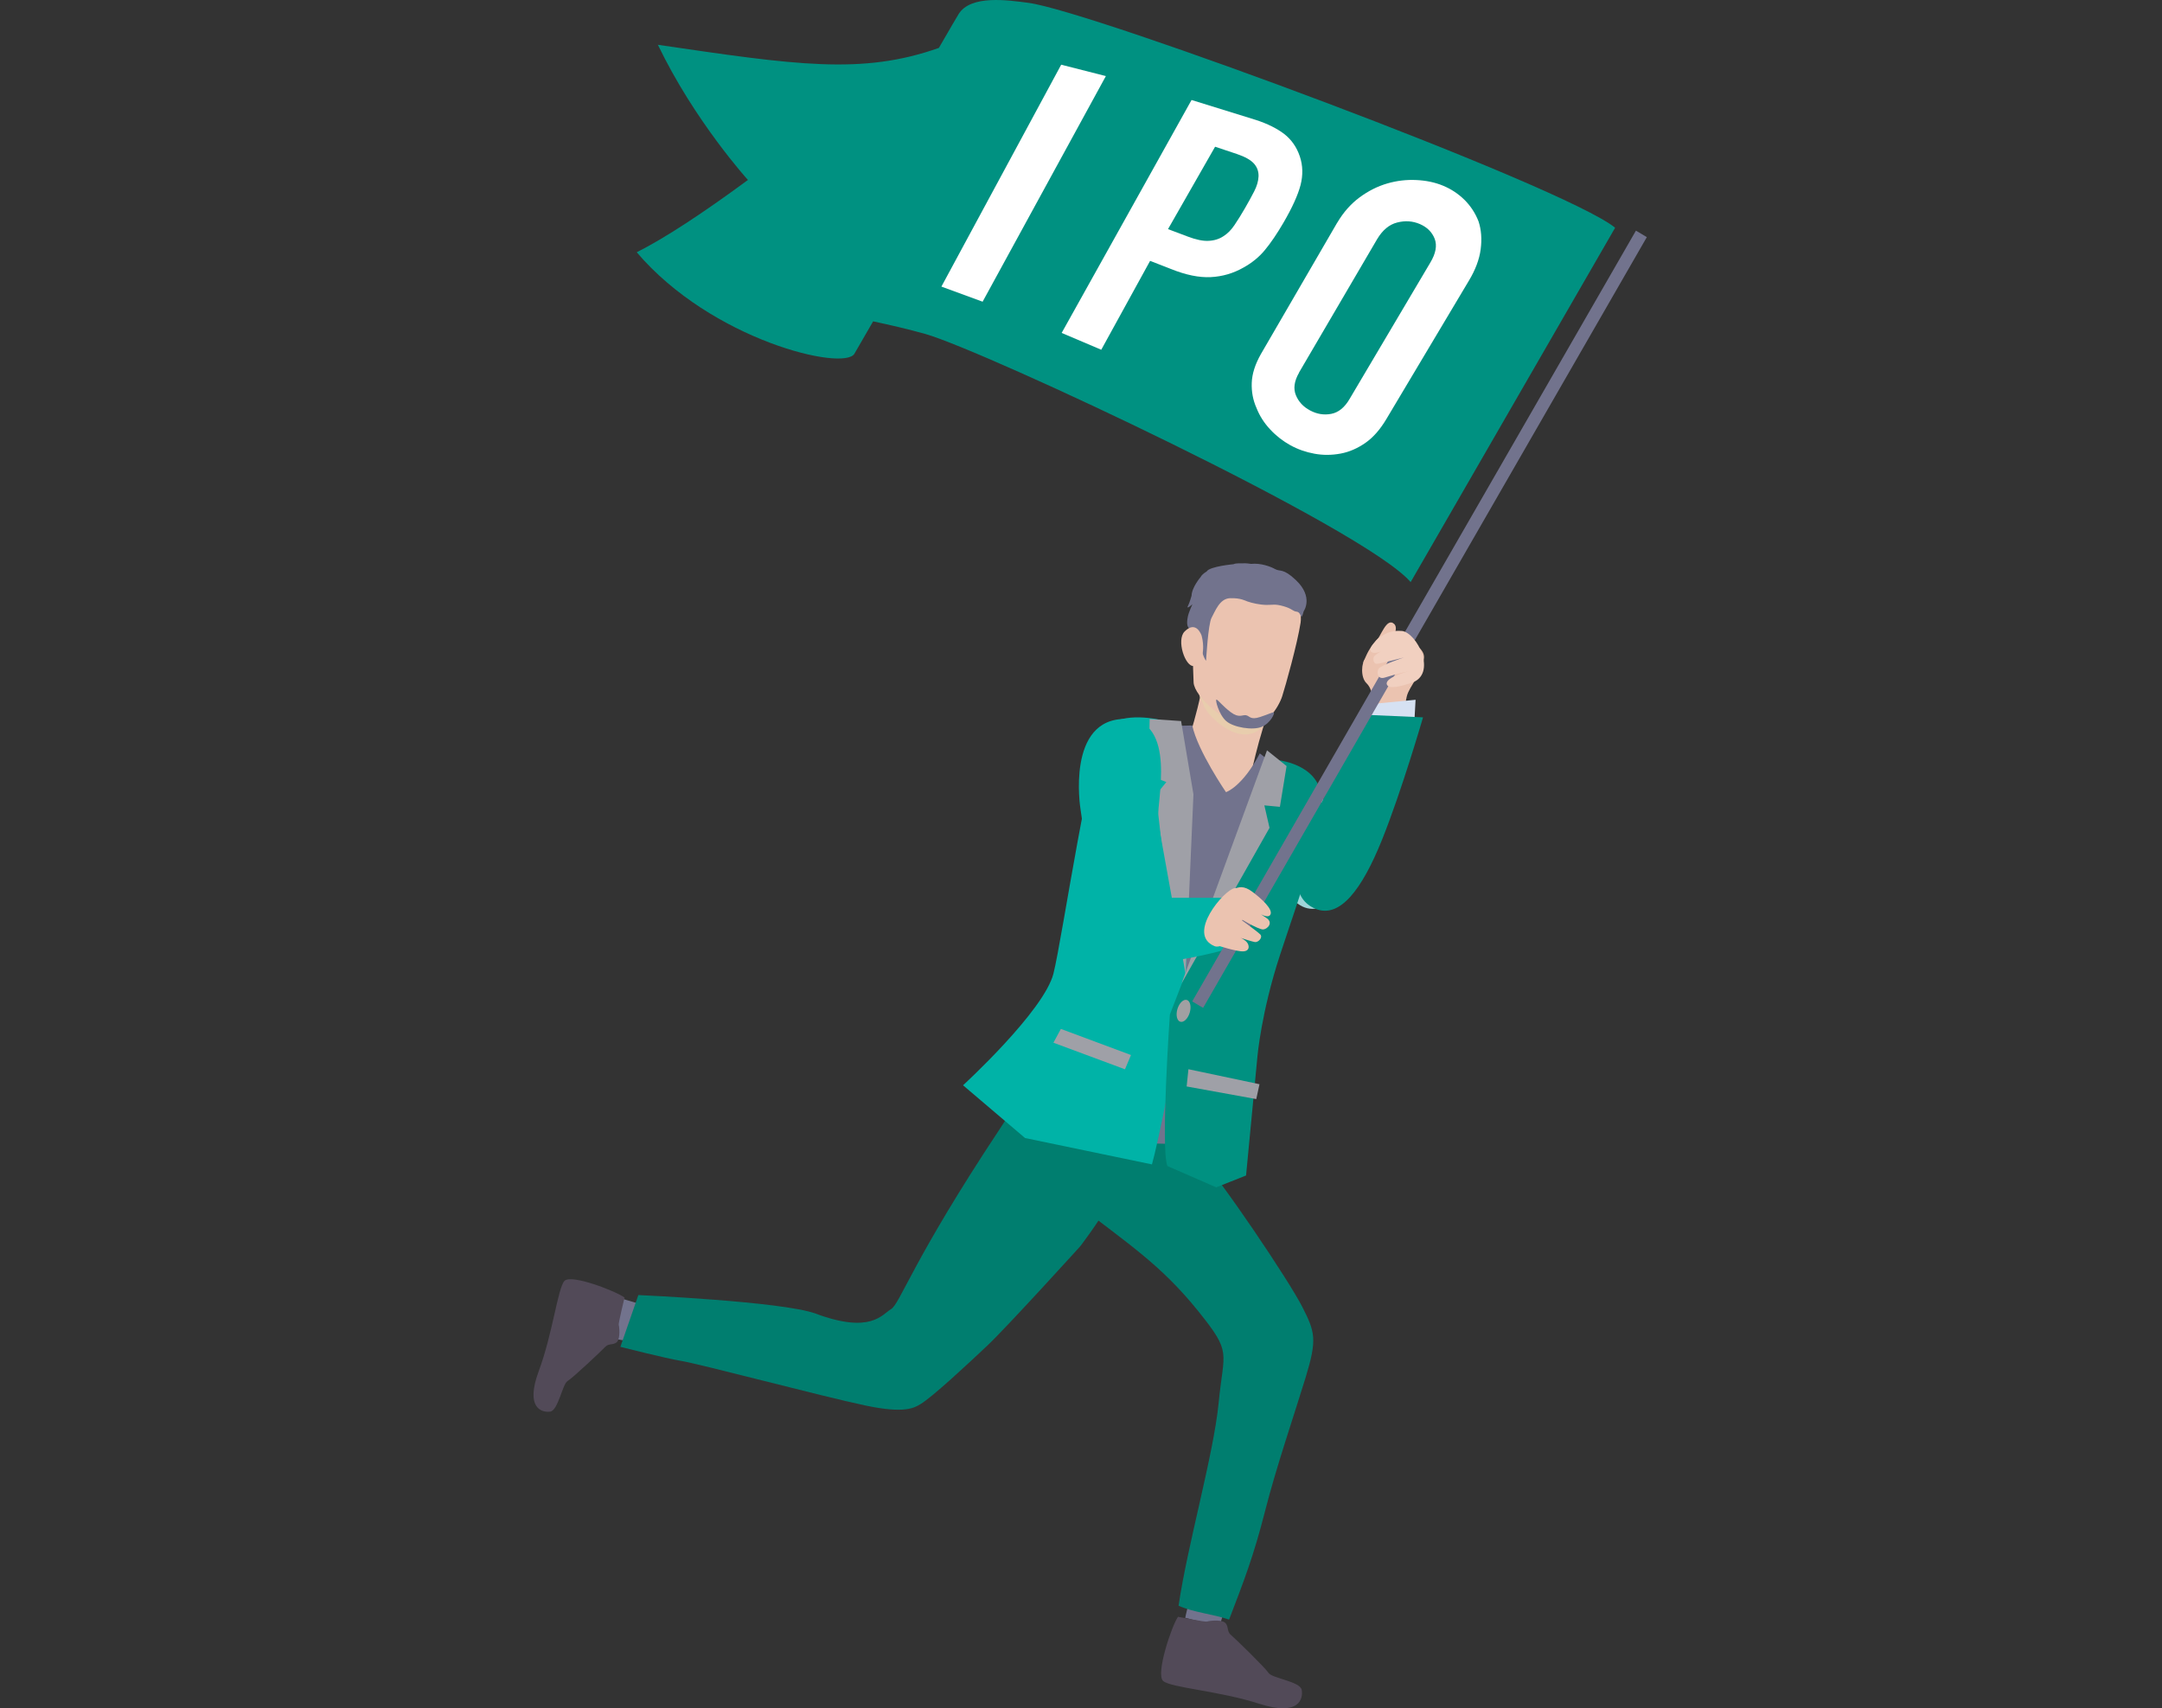 <svg width="81" height="64" viewBox="0 0 81 64" fill="none" xmlns="http://www.w3.org/2000/svg">
<rect x="0" y="0" width="81" height="64" fill="#333333" stroke="none"/>
<g clip-path="url(#clip0_7719_129507)">
<path d="M51.411 26.539C51.463 26.217 51.426 25.82 51.193 25.593C50.96 25.365 51.01 24.81 51.154 24.677C51.381 24.469 51.396 24.043 51.718 23.857C52.04 23.671 53.404 24.075 53.35 24.652C53.295 25.231 52.795 25.709 52.706 26.09C52.617 26.472 52.699 26.365 52.622 26.655C52.226 26.601 51.815 26.583 51.411 26.539Z" fill="#EBC3B0"/>
<path d="M53.035 26.217L51.263 26.387L51.25 27.863L52.951 27.735L53.035 26.217Z" fill="#D6E1F2"/>
<path d="M49.933 31.988C49.856 31.558 49.735 28.826 48.645 28.906C46.4 29.069 47.652 32.172 47.652 32.172C47.652 32.172 48.175 34.172 49.272 34.044C50.369 33.915 49.935 31.988 49.935 31.988H49.933Z" fill="#A0D6D9"/>
<path d="M53.315 26.875L51.069 26.776L49.517 30.06C49.517 30.06 47.583 33.318 49.269 34.041C50.193 34.437 51.025 33.326 51.773 31.473C52.52 29.621 53.315 26.873 53.315 26.873V26.875Z" fill="#009181"/>
<path d="M45.897 60.251L45.691 60.914C45.691 60.914 44.414 60.625 44.406 60.61C44.399 60.595 44.624 59.699 44.624 59.699L45.894 60.253L45.897 60.251Z" fill="#72738D"/>
<path d="M23.58 50.257L22.547 50.074C22.547 50.074 22.938 48.752 23.047 48.588C23.057 48.574 24.154 48.91 24.154 48.91L23.58 50.257Z" fill="#72738D"/>
<path d="M23.399 48.613C23.399 48.613 23.159 49.594 23.181 49.641C23.203 49.685 23.243 50.116 23.127 50.262C23.01 50.408 22.81 50.317 22.681 50.455C22.552 50.594 21.463 51.621 21.267 51.738C21.069 51.854 20.913 52.845 20.611 52.887C20.309 52.926 19.663 52.77 20.185 51.367C20.707 49.962 20.898 48.257 21.148 47.989C21.398 47.722 23.079 48.375 23.399 48.613Z" fill="#524A58"/>
<path d="M44.758 43.109C45.766 44.206 48.311 48.016 48.791 48.962C49.272 49.908 49.353 50.175 48.915 51.609C48.477 53.043 47.823 54.937 47.395 56.616C46.967 58.295 46.612 59.211 46.048 60.679C45.429 60.464 44.758 60.422 44.156 60.159C44.48 57.916 45.466 54.514 45.657 52.557C45.845 50.599 46.172 50.71 44.899 49.13C43.468 47.35 42.225 46.58 40.313 45.082C40.123 44.934 38.582 43.936 38.756 43.193C39.07 41.851 39.429 40.375 41.12 40.266C42.812 40.157 43.75 42.014 44.758 43.109Z" fill="#007E6F"/>
<path d="M40.467 46.697C40.467 46.697 37.733 49.712 36.985 50.418C36.237 51.124 34.938 52.332 34.492 52.602C34.254 52.746 33.898 52.968 32.432 52.659C30.77 52.31 26.224 51.097 25.476 50.978C25.006 50.904 23.243 50.46 23.243 50.46L23.916 48.519C23.916 48.519 29.332 48.759 30.56 49.215C32.625 49.982 33.043 49.249 33.383 49.046C33.722 48.843 34.19 47.226 37.429 42.339C37.753 41.851 38.55 40.467 39.303 40.41C40.66 40.308 42.158 40.273 42.599 41.843C43.039 43.413 40.469 46.694 40.469 46.694L40.467 46.697Z" fill="#007E6F"/>
<path d="M46.078 30.837C46.479 30.723 46.867 29.022 46.867 29.022C46.867 29.022 47.35 26.714 47.848 26.009C48.15 25.58 47.132 25.885 46.286 26.194C45.748 25.469 45.07 24.652 45.085 25.177C45.107 26.041 44.367 28.22 44.367 28.22C44.367 28.22 43.359 29.483 43.631 29.8C43.542 30.025 46.028 31.075 46.08 30.84L46.078 30.837Z" fill="#EBC3B0"/>
<path d="M49.517 30.062L47.199 28.225C46.548 29.48 45.932 29.678 45.932 29.678C45.932 29.678 44.869 28.128 44.669 27.18L41.45 27.242C41.45 27.242 41.264 29.317 41.182 31.993C41.039 36.797 37.609 41.165 37.609 41.165C37.609 41.165 41.754 42.638 43.096 42.819C44.438 43 46.204 42.341 46.204 42.341C46.204 42.341 48.326 31.3 49.514 30.059L49.517 30.062Z" fill="#72738D"/>
<path d="M44.426 31.515C44.426 31.515 44.57 34.254 44.424 36.473C44.275 38.691 43.337 43.029 43.158 43.624L38.404 42.636L36.081 40.66C36.081 40.66 39.12 37.874 39.469 36.47C39.818 35.066 40.853 27.856 41.455 27.242C42.056 26.628 43.488 26.972 43.488 26.972L44.431 31.513L44.426 31.515Z" fill="#00B3A7"/>
<path d="M44.25 27.014L44.713 29.76L44.419 36.495L43.225 29.881L43.698 29.299L43.029 29.04L43.072 26.935L44.25 27.014Z" fill="#9FA0A7"/>
<path d="M47.709 28.46C47.709 28.46 49.16 28.524 49.465 29.607C49.769 30.689 48.66 33.623 47.957 35.775C47.251 37.926 47.11 39.583 47.11 39.583L46.684 44.04L45.565 44.483L43.738 43.686C43.478 43.067 43.829 38.013 43.829 38.013L45.364 34.039L47.244 29.297L47.709 28.46Z" fill="#009181"/>
<path d="M47.469 28.111L44.268 36.844L47.563 31.015L47.37 30.173L47.952 30.228L48.202 28.7L47.469 28.111Z" fill="#9FA0A7"/>
<path d="M44.525 40.058L47.187 40.62L47.066 41.177L44.458 40.704L44.525 40.058Z" fill="#9FA0A7"/>
<path d="M39.746 38.548L42.373 39.526L42.148 40.061L39.467 39.065L39.746 38.548Z" fill="#9FA0A7"/>
<path d="M44.573 37.94C44.64 37.715 44.593 37.502 44.465 37.463C44.339 37.425 44.181 37.577 44.113 37.802C44.045 38.027 44.093 38.241 44.22 38.279C44.347 38.317 44.505 38.166 44.573 37.94Z" fill="#A1A0A2"/>
<path d="M44.129 60.573C44.129 60.573 45.176 60.778 45.224 60.753C45.271 60.726 45.721 60.667 45.882 60.783C46.043 60.9 45.954 61.115 46.108 61.244C46.261 61.372 47.395 62.472 47.526 62.675C47.657 62.878 48.71 62.994 48.769 63.311C48.826 63.628 48.693 64.317 47.187 63.834C45.682 63.348 43.872 63.232 43.579 62.979C43.287 62.727 43.894 60.924 44.132 60.575L44.129 60.573Z" fill="#524A58"/>
<path d="M46.578 35.383L45.87 33.635H43.745L43.401 30.555C43.324 30.124 44.121 26.965 42.185 26.935C39.932 26.903 40.479 30.297 40.479 30.297C40.479 30.297 41.093 34.819 41.638 35.76C41.786 36.015 42.019 36.079 42.282 36.042C43.928 36.25 46.575 35.386 46.575 35.386L46.578 35.383Z" fill="#00B3A7"/>
<path d="M61.699 8.884L45.075 37.76L44.666 37.518L61.291 8.641L61.699 8.884Z" fill="#72738D"/>
<path d="M24.647 1.678C29.812 2.434 32.291 2.815 35.175 1.795C35.579 1.099 35.851 0.629 35.913 0.53C36.369 -0.208 37.783 0.01 38.528 0.106C40.885 0.413 58.582 6.965 60.511 8.532C57.958 12.957 55.403 17.384 52.85 21.809C51.149 19.811 36.837 13.123 34.665 12.511C34.021 12.331 33.368 12.18 32.712 12.039C32.338 12.687 32.08 13.133 32.011 13.252C31.622 13.918 26.667 12.754 23.855 9.451C24.907 8.921 26.298 8.01 28.022 6.742C28.022 6.742 26.024 4.543 24.647 1.676V1.678Z" fill="#009181"/>
<path d="M46.595 34.336C46.437 34.816 45.867 35.599 45.498 35.445C44.438 35.002 45.865 33.336 46.253 33.276C46.642 33.217 46.86 33.529 46.595 34.336Z" fill="#EBC3B0"/>
<path d="M45.595 35.415C45.595 35.415 46.323 35.656 46.58 35.643C46.838 35.628 46.808 35.408 46.712 35.297C46.526 35.079 45.87 34.93 45.87 34.93C45.87 34.93 46.801 35.257 47.014 35.294C47.137 35.316 47.325 35.123 47.217 35.009C47.11 34.895 46.305 34.319 46.305 34.319C46.305 34.319 47.15 34.846 47.335 34.821C47.499 34.799 47.714 34.561 47.442 34.388C46.979 34.093 46.578 33.771 46.578 33.771C46.578 33.771 47.41 34.526 47.588 34.279C47.727 34.083 47.251 33.657 46.912 33.405C45.731 32.523 45.595 35.418 45.595 35.418V35.415Z" fill="#EBC3B0"/>
<path d="M51.077 24.81C51.221 24.471 51.315 24.261 51.525 24.065C51.733 23.867 51.944 23.102 52.236 23.379C52.528 23.656 51.646 24.776 51.639 25.095" fill="#EBC3B0"/>
<path d="M52.509 23.639C51.924 23.584 51.555 23.973 51.417 24.161C51.278 24.349 51.325 24.493 51.583 24.453C51.838 24.414 52.422 23.978 52.422 23.978C52.422 23.978 51.654 24.436 51.506 24.562C51.417 24.637 51.444 24.877 51.585 24.869C51.726 24.862 52.593 24.634 52.593 24.634C52.593 24.634 51.736 24.916 51.647 25.06C51.568 25.186 51.61 25.474 51.885 25.384C52.358 25.233 52.816 25.139 52.816 25.139C52.816 25.139 51.887 25.365 51.956 25.634C52.011 25.845 52.511 25.704 52.878 25.585C53.866 25.263 53.093 23.691 52.509 23.636V23.639Z" fill="#F1D0C0"/>
<g style="mix-blend-mode:multiply">
<path d="M47.804 26.261C47.804 26.261 47.459 26.779 46.786 26.838C46.412 26.628 46.051 26.395 45.691 26.162C45.535 26.063 45.382 25.962 45.226 25.86C45.189 25.835 44.974 25.751 44.931 25.744C44.822 25.724 44.931 25.979 44.941 26.063C44.956 26.165 45.075 26.316 45.095 26.417C45.152 26.7 46.244 27.903 47.105 27.39C47.291 27.279 47.412 27.081 47.524 26.898C47.586 26.796 47.64 26.69 47.69 26.581C47.732 26.487 47.749 26.346 47.804 26.261Z" fill="#E8CDAD"/>
</g>
<path d="M47.051 21.213C48.592 21.428 48.79 22.916 48.728 23.325C48.606 24.115 48.161 25.705 48.037 26.088C47.901 26.512 47.371 27.326 46.749 27.223C46.742 27.225 46.618 27.205 46.613 27.2C45.92 27.091 44.751 26.111 44.719 25.571C44.694 25.167 44.659 23.367 44.719 22.931C44.786 22.441 45.638 20.953 47.054 21.213H47.051Z" fill="#EBC3B0"/>
<path d="M45.186 24.751C45.186 24.751 45.263 23.374 45.392 23.144C45.523 22.911 45.689 22.421 46.088 22.411C46.486 22.398 46.662 22.51 46.739 22.535C46.91 22.594 47.194 22.659 47.444 22.663C47.695 22.668 47.752 22.616 48.091 22.713C48.43 22.81 48.413 22.896 48.591 22.919C48.769 22.941 48.725 23.329 48.843 22.901C48.843 22.901 49.225 22.371 48.551 21.733C48.066 21.272 47.957 21.428 47.769 21.319C47.613 21.23 47.229 21.086 46.873 21.126C46.873 21.126 46.662 21.091 46.533 21.106C46.533 21.106 46.306 21.091 46.214 21.138C46.214 21.138 45.308 21.22 45.206 21.413C45.206 21.413 45.038 21.505 44.986 21.614C44.986 21.614 44.651 22 44.642 22.319C44.642 22.319 44.572 22.572 44.513 22.688C44.513 22.688 44.406 22.874 44.674 22.639C44.674 22.639 44.535 22.938 44.503 23.099C44.369 23.745 44.775 23.495 44.849 23.773C44.949 24.139 45.08 24.639 45.181 24.751H45.186Z" fill="#72738D"/>
<path d="M45.575 26.209C45.635 26.219 45.803 26.452 46.115 26.685C46.427 26.915 46.541 26.771 46.682 26.796C46.823 26.821 46.838 26.984 47.207 26.863C47.576 26.742 47.66 26.682 47.719 26.692C47.779 26.702 47.605 27.093 47.269 27.232C46.932 27.371 46.216 27.254 45.942 27.017C45.667 26.779 45.516 26.202 45.575 26.212V26.209Z" fill="#72738D"/>
<path d="M45.018 23.812C45.018 23.812 44.822 23.216 44.382 23.659C44.062 23.981 44.409 24.989 44.723 24.951C45.038 24.914 45.159 24.337 45.018 23.812Z" fill="#EBC3B0"/>
<path d="M35.269 10.739L39.758 2.424L41.432 2.85L36.814 11.303L35.267 10.736L35.269 10.739Z" fill="white"/>
<path d="M39.776 12.472L44.642 3.746L47.053 4.494C47.489 4.635 47.843 4.813 48.115 5.021C48.385 5.232 48.581 5.511 48.697 5.856C48.814 6.202 48.821 6.561 48.725 6.935C48.628 7.307 48.415 7.777 48.086 8.342C47.841 8.763 47.608 9.104 47.388 9.369C47.17 9.634 46.9 9.852 46.58 10.028C46.204 10.241 45.798 10.36 45.362 10.382C44.926 10.404 44.428 10.303 43.864 10.075L43.089 9.773L41.259 13.103L39.773 12.472H39.776ZM45.523 5.499L43.76 8.584L44.498 8.862C44.807 8.98 45.07 9.035 45.283 9.023C45.496 9.013 45.681 8.953 45.837 8.849C45.991 8.753 46.13 8.612 46.253 8.428C46.377 8.245 46.506 8.037 46.642 7.802C46.768 7.584 46.882 7.376 46.986 7.175C47.09 6.975 47.145 6.784 47.152 6.606C47.157 6.428 47.103 6.269 46.984 6.133C46.865 5.997 46.652 5.875 46.345 5.771L45.523 5.497V5.499Z" fill="white"/>
<path d="M50.101 8.342C50.331 7.953 50.609 7.638 50.936 7.396C51.265 7.153 51.614 6.977 51.983 6.871C52.337 6.769 52.699 6.727 53.063 6.745C53.427 6.762 53.761 6.831 54.065 6.957C54.37 7.084 54.637 7.26 54.87 7.49C55.103 7.723 55.276 7.99 55.395 8.297C55.497 8.609 55.524 8.956 55.474 9.337C55.425 9.718 55.276 10.112 55.031 10.518L51.946 15.691C51.711 16.089 51.446 16.391 51.149 16.597C50.854 16.8 50.547 16.934 50.227 16.993C49.896 17.055 49.569 17.058 49.245 16.998C48.92 16.939 48.618 16.832 48.341 16.679C48.063 16.525 47.811 16.329 47.588 16.089C47.363 15.849 47.192 15.582 47.075 15.285C46.944 14.992 46.885 14.678 46.897 14.341C46.91 14.005 47.023 13.648 47.239 13.267L50.099 8.342H50.101ZM48.67 13.962C48.487 14.279 48.45 14.562 48.551 14.807C48.653 15.054 48.831 15.245 49.086 15.379C49.341 15.515 49.603 15.557 49.876 15.505C50.148 15.453 50.379 15.265 50.567 14.94L53.585 9.842C53.793 9.498 53.847 9.198 53.751 8.946C53.652 8.696 53.469 8.512 53.196 8.394C52.924 8.277 52.639 8.26 52.342 8.337C52.045 8.413 51.797 8.621 51.594 8.961L48.667 13.96L48.67 13.962Z" fill="white"/>
</g>
<defs>
<clipPath id="clip0_7719_129507">
<rect width="42" height="64.001" fill="white" transform="translate(19.988 -0)"/>
</clipPath>
</defs>
</svg>
